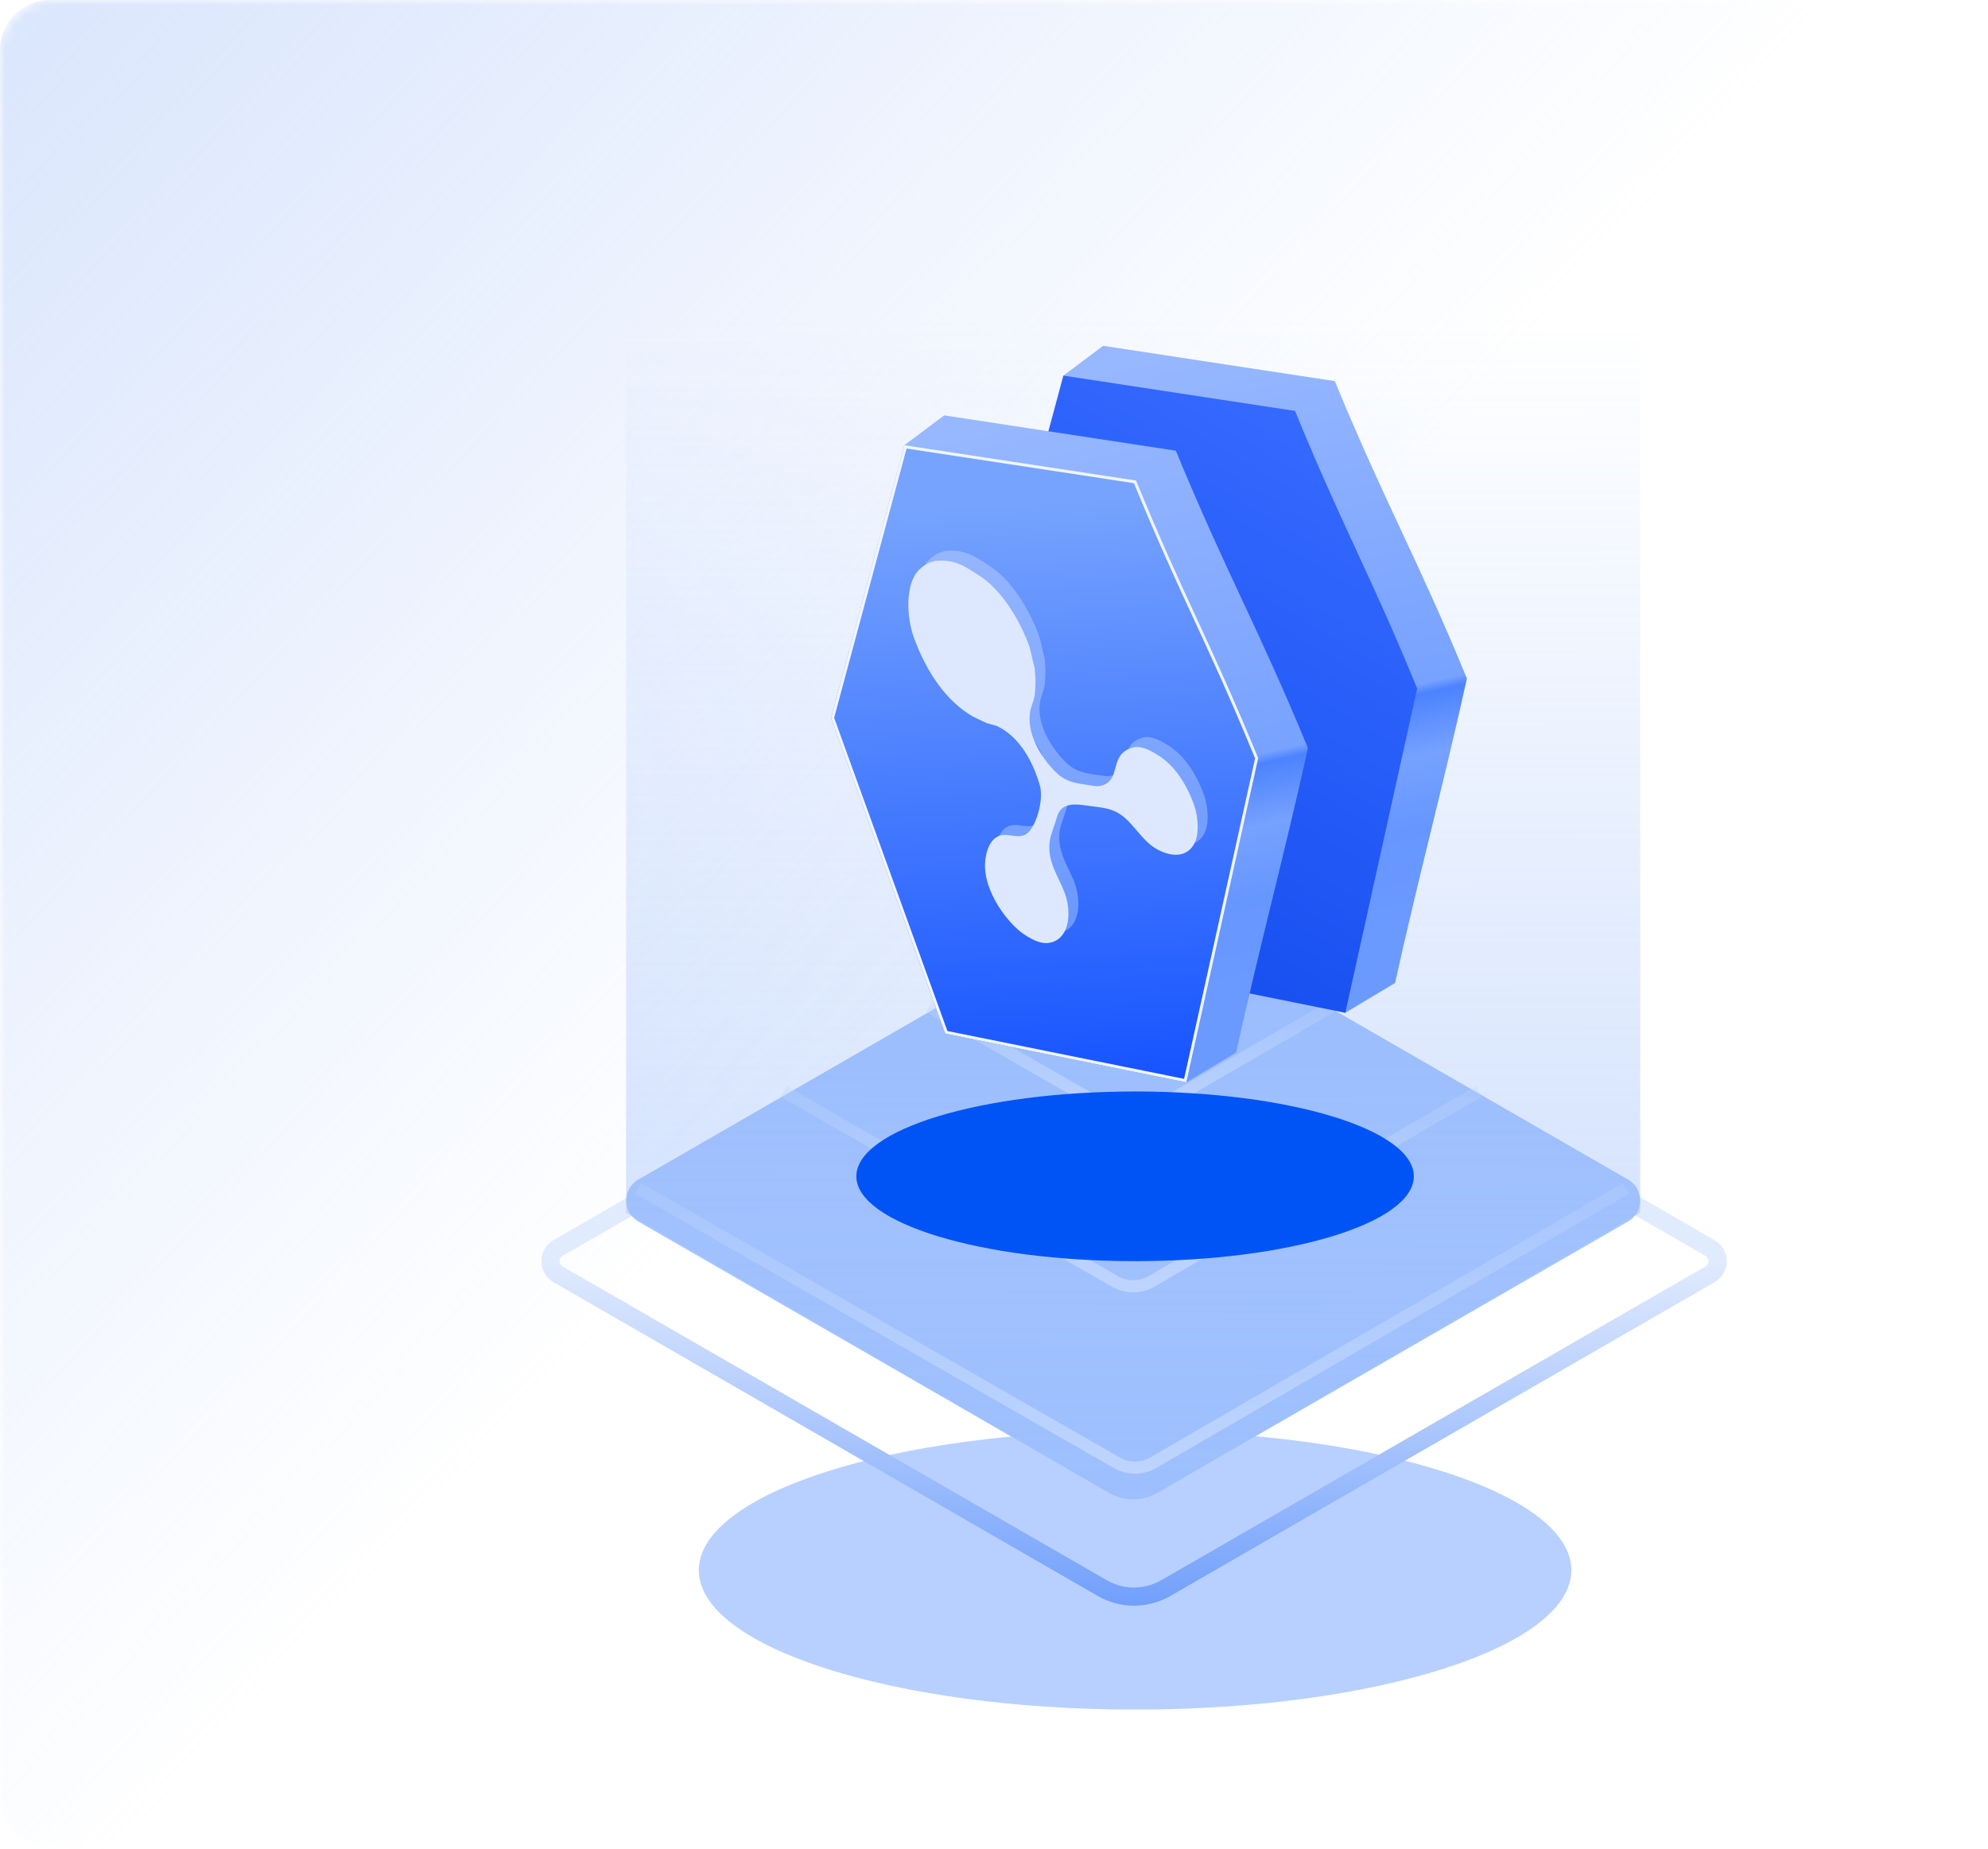 <svg width="200" height="186" viewBox="0 0 200 186" fill="none" xmlns="http://www.w3.org/2000/svg">
<mask id="mask0_454_819" style="mask-type:alpha" maskUnits="userSpaceOnUse" x="0" y="0" width="200" height="186">
<rect width="200" height="186" rx="5" transform="matrix(1 0 0 -1 0 186)" fill="#FBFBFC"/>
</mask>
<g mask="url(#mask0_454_819)">
<path d="M200 186H5C2.239 186 0 183.761 0 181V5C0 2.239 2.239 0 5 0H200V186Z" fill="url(#paint0_linear_454_819)"/>
<g opacity="0.28" filter="url(#filter0_f_454_819)">
<path d="M158.085 157.954C158.085 165.698 138.434 171.975 114.195 171.975C89.955 171.975 70.305 165.698 70.305 157.954C70.305 150.211 89.955 143.934 114.195 143.934C138.434 143.934 158.085 150.211 158.085 157.954Z" fill="#0057FF"/>
</g>
<path d="M55.681 128.979C54.054 128.041 54.054 125.691 55.681 124.753L111.651 92.485C113.159 91.616 115.015 91.616 116.523 92.485L172.493 124.753C174.069 125.662 174.119 127.895 172.641 128.887L172.493 128.979L117.741 160.546C115.621 161.768 113.041 161.844 110.863 160.774L110.433 160.546L55.681 128.979ZM56.594 126.338C56.188 126.573 56.188 127.159 56.594 127.394L111.347 158.961C113.043 159.939 115.131 159.939 116.827 158.961L171.579 127.394C171.986 127.159 171.986 126.573 171.579 126.338L115.609 94.068C114.667 93.525 113.507 93.525 112.565 94.068L56.594 126.338Z" fill="url(#paint1_linear_454_819)"/>
<path d="M64.216 122.882C62.588 121.944 62.588 119.596 64.216 118.658L111.565 91.359C113.072 90.49 114.929 90.49 116.436 91.359L163.786 118.658C165.413 119.596 165.413 121.944 163.786 122.882L116.436 150.181C114.929 151.051 113.072 151.051 111.565 150.181L64.216 122.882Z" fill="url(#paint2_linear_454_819)"/>
<path d="M62.989 121.989L62.99 24.01H165.011L165.011 121.989L116.447 150.165C114.934 151.043 113.066 151.043 111.553 150.165L62.989 121.989Z" fill="url(#paint3_linear_454_819)"/>
<path d="M112.668 146.624C113.612 147.165 114.772 147.161 115.713 146.616L163.265 119.024L163.877 120.079L116.325 147.67C115.007 148.435 113.382 148.438 112.061 147.681L63.905 120.08L64.513 119.022L112.668 146.624Z" fill="url(#paint4_linear_454_819)"/>
<path d="M112.487 128.382C113.431 128.923 114.592 128.92 115.533 128.374L148.454 109.271L149.066 110.326L116.145 129.429C114.828 130.193 113.203 130.197 111.881 129.439L78.535 110.327L79.142 109.27L112.487 128.382Z" fill="url(#paint5_linear_454_819)"/>
<path d="M112.306 111.357C113.25 111.898 114.411 111.896 115.352 111.35L133.643 100.736L134.255 101.791L115.964 112.404C114.646 113.168 113.021 113.173 111.7 112.416L93.165 101.792L93.772 100.735L112.306 111.357Z" fill="url(#paint6_linear_454_819)"/>
<g filter="url(#filter1_f_454_819)">
<path d="M142.235 118.332C142.235 123.045 129.681 126.866 114.194 126.866C98.708 126.866 86.153 123.045 86.153 118.332C86.153 113.619 98.708 109.798 114.194 109.798C129.681 109.798 142.235 113.619 142.235 118.332Z" fill="#0054F5"/>
</g>
<path fill-rule="evenodd" clip-rule="evenodd" d="M110.98 34.785L106.987 37.78C106.987 37.78 129.932 89.853 135.308 101.9L140.348 98.881C142.758 88.007 145.167 79.132 147.577 68.258C142.6 56.157 139.265 50.438 134.288 38.338C126.523 37.156 118.75 35.968 110.98 34.785Z" fill="url(#paint7_linear_454_819)"/>
<path fill-rule="evenodd" clip-rule="evenodd" d="M106.977 37.784L99.598 65.219L111.08 96.974L135.344 101.881C137.754 91.006 140.163 80.132 142.573 69.258C137.596 57.157 135.261 53.438 130.284 41.337C122.519 40.155 114.746 38.967 106.977 37.784Z" fill="url(#paint8_linear_454_819)"/>
<path fill-rule="evenodd" clip-rule="evenodd" d="M94.987 41.785L90.994 44.78C90.994 44.78 113.939 96.853 119.315 108.9L124.355 105.881C126.765 95.007 129.174 86.132 131.584 75.258C126.607 63.157 123.272 57.438 118.295 45.338C110.53 44.156 102.757 42.968 94.987 41.785Z" fill="url(#paint9_linear_454_819)"/>
<path fill-rule="evenodd" clip-rule="evenodd" d="M90.984 44.784L83.605 72.219L95.087 103.974L119.351 108.881C121.761 98.006 124.17 87.132 126.58 76.258C121.603 64.157 119.268 60.438 114.291 48.337C106.526 47.155 98.753 45.967 90.984 44.784Z" fill="url(#paint10_linear_454_819)"/>
<path d="M114.291 48.337C119.268 60.438 121.603 64.157 126.58 76.258L119.351 108.881L95.087 103.974L83.605 72.219L90.984 44.784C98.753 45.967 106.526 47.155 114.291 48.337ZM91.203 45.121L83.919 72.205L95.312 103.713L119.122 108.527C120.305 103.186 121.489 97.846 122.673 92.505C123.871 87.099 125.068 81.692 126.266 76.286C123.798 70.291 121.982 66.359 120.163 62.424C118.35 58.502 116.537 54.576 114.079 48.607C106.458 47.447 98.828 46.282 91.203 45.121Z" fill="#F0F5FF"/>
<path fill-rule="evenodd" clip-rule="evenodd" d="M95.031 55.44C94.834 55.503 94.639 55.564 94.442 55.628C94.053 55.801 93.716 56.062 93.445 56.335C92.113 57.674 92.107 60.967 93.012 63.346C94.277 66.677 96.181 69.509 98.849 71.067C99.305 71.287 99.764 71.505 100.221 71.726C100.554 71.82 100.885 71.912 101.219 72.006C101.953 72.33 102.636 72.844 103.175 73.419C104.266 74.586 105.049 76.101 105.597 77.95C106.074 79.562 105.133 82.416 104.193 82.937C103.565 83.287 102.811 83.018 102.2 82.987C100.679 82.91 100.185 84.589 100.105 85.73C99.893 88.757 102.576 92.128 104.183 93.096C104.837 93.49 105.879 94.163 107.009 93.722C108.524 93.132 108.815 90.899 108.157 88.953C107.644 87.432 106.386 85.819 106.581 83.828C106.657 83.045 106.95 82.432 107.157 81.76C107.31 81.265 107.425 80.734 107.77 80.394C108.49 79.687 109.781 79.964 110.721 80.089C111.868 80.241 112.713 80.312 113.535 80.811C114.993 81.697 115.779 83.454 117.249 84.341C118.633 85.175 120.467 85.431 121.238 83.677C121.631 82.786 121.542 81.12 121.126 79.975C120.331 77.787 119.128 75.946 117.417 74.916C116.9 74.604 115.86 73.948 114.956 74.199C112.546 74.87 113.825 77.329 111.952 77.99C111.453 78.168 110.922 78.029 110.515 77.974C108.938 77.765 108.088 77.561 107.128 76.591C106.069 75.523 104.333 73.196 104.603 70.803C104.669 70.219 104.895 69.762 105.028 69.247C105.189 68.638 105.143 68.039 105.173 67.302C105.144 66.929 105.114 66.557 105.086 66.184C104.831 65.305 104.733 64.47 104.437 63.699C103.398 61.006 101.598 58.204 99.484 56.883C98.226 56.098 97.126 55.18 95.031 55.44Z" fill="url(#paint11_linear_454_819)"/>
<path fill-rule="evenodd" clip-rule="evenodd" d="M94.032 56.44C93.835 56.503 93.64 56.564 93.443 56.628C93.055 56.801 92.716 57.062 92.445 57.335C91.114 58.674 91.108 61.967 92.013 64.346C93.278 67.677 95.182 70.509 97.85 72.067C98.306 72.287 98.765 72.505 99.222 72.726C99.555 72.82 99.886 72.912 100.22 73.006C100.954 73.33 101.637 73.844 102.176 74.419C103.267 75.586 104.05 77.101 104.598 78.95C105.075 80.562 104.134 83.416 103.194 83.937C102.566 84.287 101.812 84.018 101.201 83.987C99.68 83.91 99.186 85.589 99.106 86.73C98.894 89.757 101.577 93.128 103.184 94.096C103.838 94.49 104.88 95.163 106.01 94.722C107.525 94.132 107.816 91.899 107.158 89.953C106.645 88.432 105.387 86.819 105.582 84.828C105.658 84.045 105.951 83.432 106.158 82.76C106.311 82.265 106.426 81.734 106.771 81.394C107.491 80.687 108.782 80.964 109.722 81.089C110.869 81.241 111.714 81.312 112.536 81.811C113.994 82.697 114.78 84.454 116.25 85.341C117.634 86.175 119.468 86.431 120.239 84.677C120.632 83.786 120.543 82.12 120.127 80.975C119.332 78.787 118.129 76.946 116.418 75.916C115.901 75.604 114.861 74.948 113.957 75.199C111.547 75.87 112.826 78.329 110.953 78.99C110.454 79.168 109.923 79.029 109.516 78.974C107.939 78.765 107.089 78.561 106.129 77.591C105.07 76.523 103.334 74.196 103.604 71.803C103.67 71.219 103.896 70.762 104.029 70.247C104.19 69.638 104.144 69.039 104.174 68.302C104.145 67.929 104.115 67.557 104.087 67.184C103.832 66.305 103.734 65.47 103.438 64.699C102.399 62.006 100.599 59.204 98.485 57.883C97.227 57.098 96.127 56.18 94.032 56.44Z" fill="#DDE8FF"/>
</g>
<defs>
<filter id="filter0_f_454_819" x="50.305" y="123.934" width="127.78" height="68.041" filterUnits="userSpaceOnUse" color-interpolation-filters="sRGB">
<feFlood flood-opacity="0" result="BackgroundImageFix"/>
<feBlend mode="normal" in="SourceGraphic" in2="BackgroundImageFix" result="shape"/>
<feGaussianBlur stdDeviation="10" result="effect1_foregroundBlur_454_819"/>
</filter>
<filter id="filter1_f_454_819" x="66.153" y="89.798" width="96.082" height="57.068" filterUnits="userSpaceOnUse" color-interpolation-filters="sRGB">
<feFlood flood-opacity="0" result="BackgroundImageFix"/>
<feBlend mode="normal" in="SourceGraphic" in2="BackgroundImageFix" result="shape"/>
<feGaussianBlur stdDeviation="10" result="effect1_foregroundBlur_454_819"/>
</filter>
<linearGradient id="paint0_linear_454_819" x1="0" y1="0" x2="100" y2="93" gradientUnits="userSpaceOnUse">
<stop stop-color="#C1D5FB" stop-opacity="0.6"/>
<stop offset="1" stop-color="#C1D5FB" stop-opacity="0"/>
</linearGradient>
<linearGradient id="paint1_linear_454_819" x1="114.195" y1="126.866" x2="114.195" y2="162.222" gradientUnits="userSpaceOnUse">
<stop stop-color="#E1EBFE"/>
<stop offset="1" stop-color="#6F9EFB"/>
</linearGradient>
<linearGradient id="paint2_linear_454_819" x1="114.195" y1="90.309" x2="114.195" y2="123.818" gradientUnits="userSpaceOnUse">
<stop stop-color="#9BBCFC"/>
<stop offset="1" stop-color="#A9C7FF"/>
</linearGradient>
<linearGradient id="paint3_linear_454_819" x1="114" y1="31.946" x2="114.195" y2="152.468" gradientUnits="userSpaceOnUse">
<stop stop-color="#92B7FB" stop-opacity="0"/>
<stop offset="1" stop-color="#92B7FB" stop-opacity="0.5"/>
</linearGradient>
<linearGradient id="paint4_linear_454_819" x1="114.195" y1="149.421" x2="114.195" y2="120.161" gradientUnits="userSpaceOnUse">
<stop stop-color="#BED5FD"/>
<stop offset="1" stop-color="#BED5FD" stop-opacity="0.3"/>
</linearGradient>
<linearGradient id="paint5_linear_454_819" x1="114.014" y1="130.817" x2="114.014" y2="110.227" gradientUnits="userSpaceOnUse">
<stop stop-color="#BED5FD"/>
<stop offset="1" stop-color="#BED5FD" stop-opacity="0.3"/>
</linearGradient>
<linearGradient id="paint6_linear_454_819" x1="113.833" y1="113.432" x2="114.194" y2="101.263" gradientUnits="userSpaceOnUse">
<stop stop-color="#BED5FD"/>
<stop offset="1" stop-color="#BED5FD" stop-opacity="0.3"/>
</linearGradient>
<linearGradient id="paint7_linear_454_819" x1="133.505" y1="32" x2="147.419" y2="92.658" gradientUnits="userSpaceOnUse">
<stop stop-color="#97B7FF"/>
<stop offset="0.61" stop-color="#77A2FF"/>
<stop offset="0.626" stop-color="#4C83FE"/>
<stop offset="0.723" stop-color="#76A1FF"/>
<stop offset="0.834" stop-color="#6697FF"/>
<stop offset="1" stop-color="#6B9AFF"/>
</linearGradient>
<linearGradient id="paint8_linear_454_819" x1="132.673" y1="41.51" x2="105.489" y2="87.643" gradientUnits="userSpaceOnUse">
<stop stop-color="#366AFF"/>
<stop offset="1" stop-color="#1850F1"/>
</linearGradient>
<linearGradient id="paint9_linear_454_819" x1="117.512" y1="39" x2="131.426" y2="99.658" gradientUnits="userSpaceOnUse">
<stop stop-color="#97B7FF"/>
<stop offset="0.61" stop-color="#77A2FF"/>
<stop offset="0.626" stop-color="#4C83FE"/>
<stop offset="0.723" stop-color="#76A1FF"/>
<stop offset="0.834" stop-color="#6697FF"/>
<stop offset="1" stop-color="#6B9AFF"/>
</linearGradient>
<linearGradient id="paint10_linear_454_819" x1="119.882" y1="107.855" x2="116.802" y2="49.784" gradientUnits="userSpaceOnUse">
<stop stop-color="#1754FF"/>
<stop offset="1" stop-color="#76A3FE"/>
</linearGradient>
<linearGradient id="paint11_linear_454_819" x1="104.926" y1="54.259" x2="109.608" y2="93.48" gradientUnits="userSpaceOnUse">
<stop stop-color="#95B6FF"/>
<stop offset="1" stop-color="#6A98FF"/>
</linearGradient>
</defs>
</svg>
